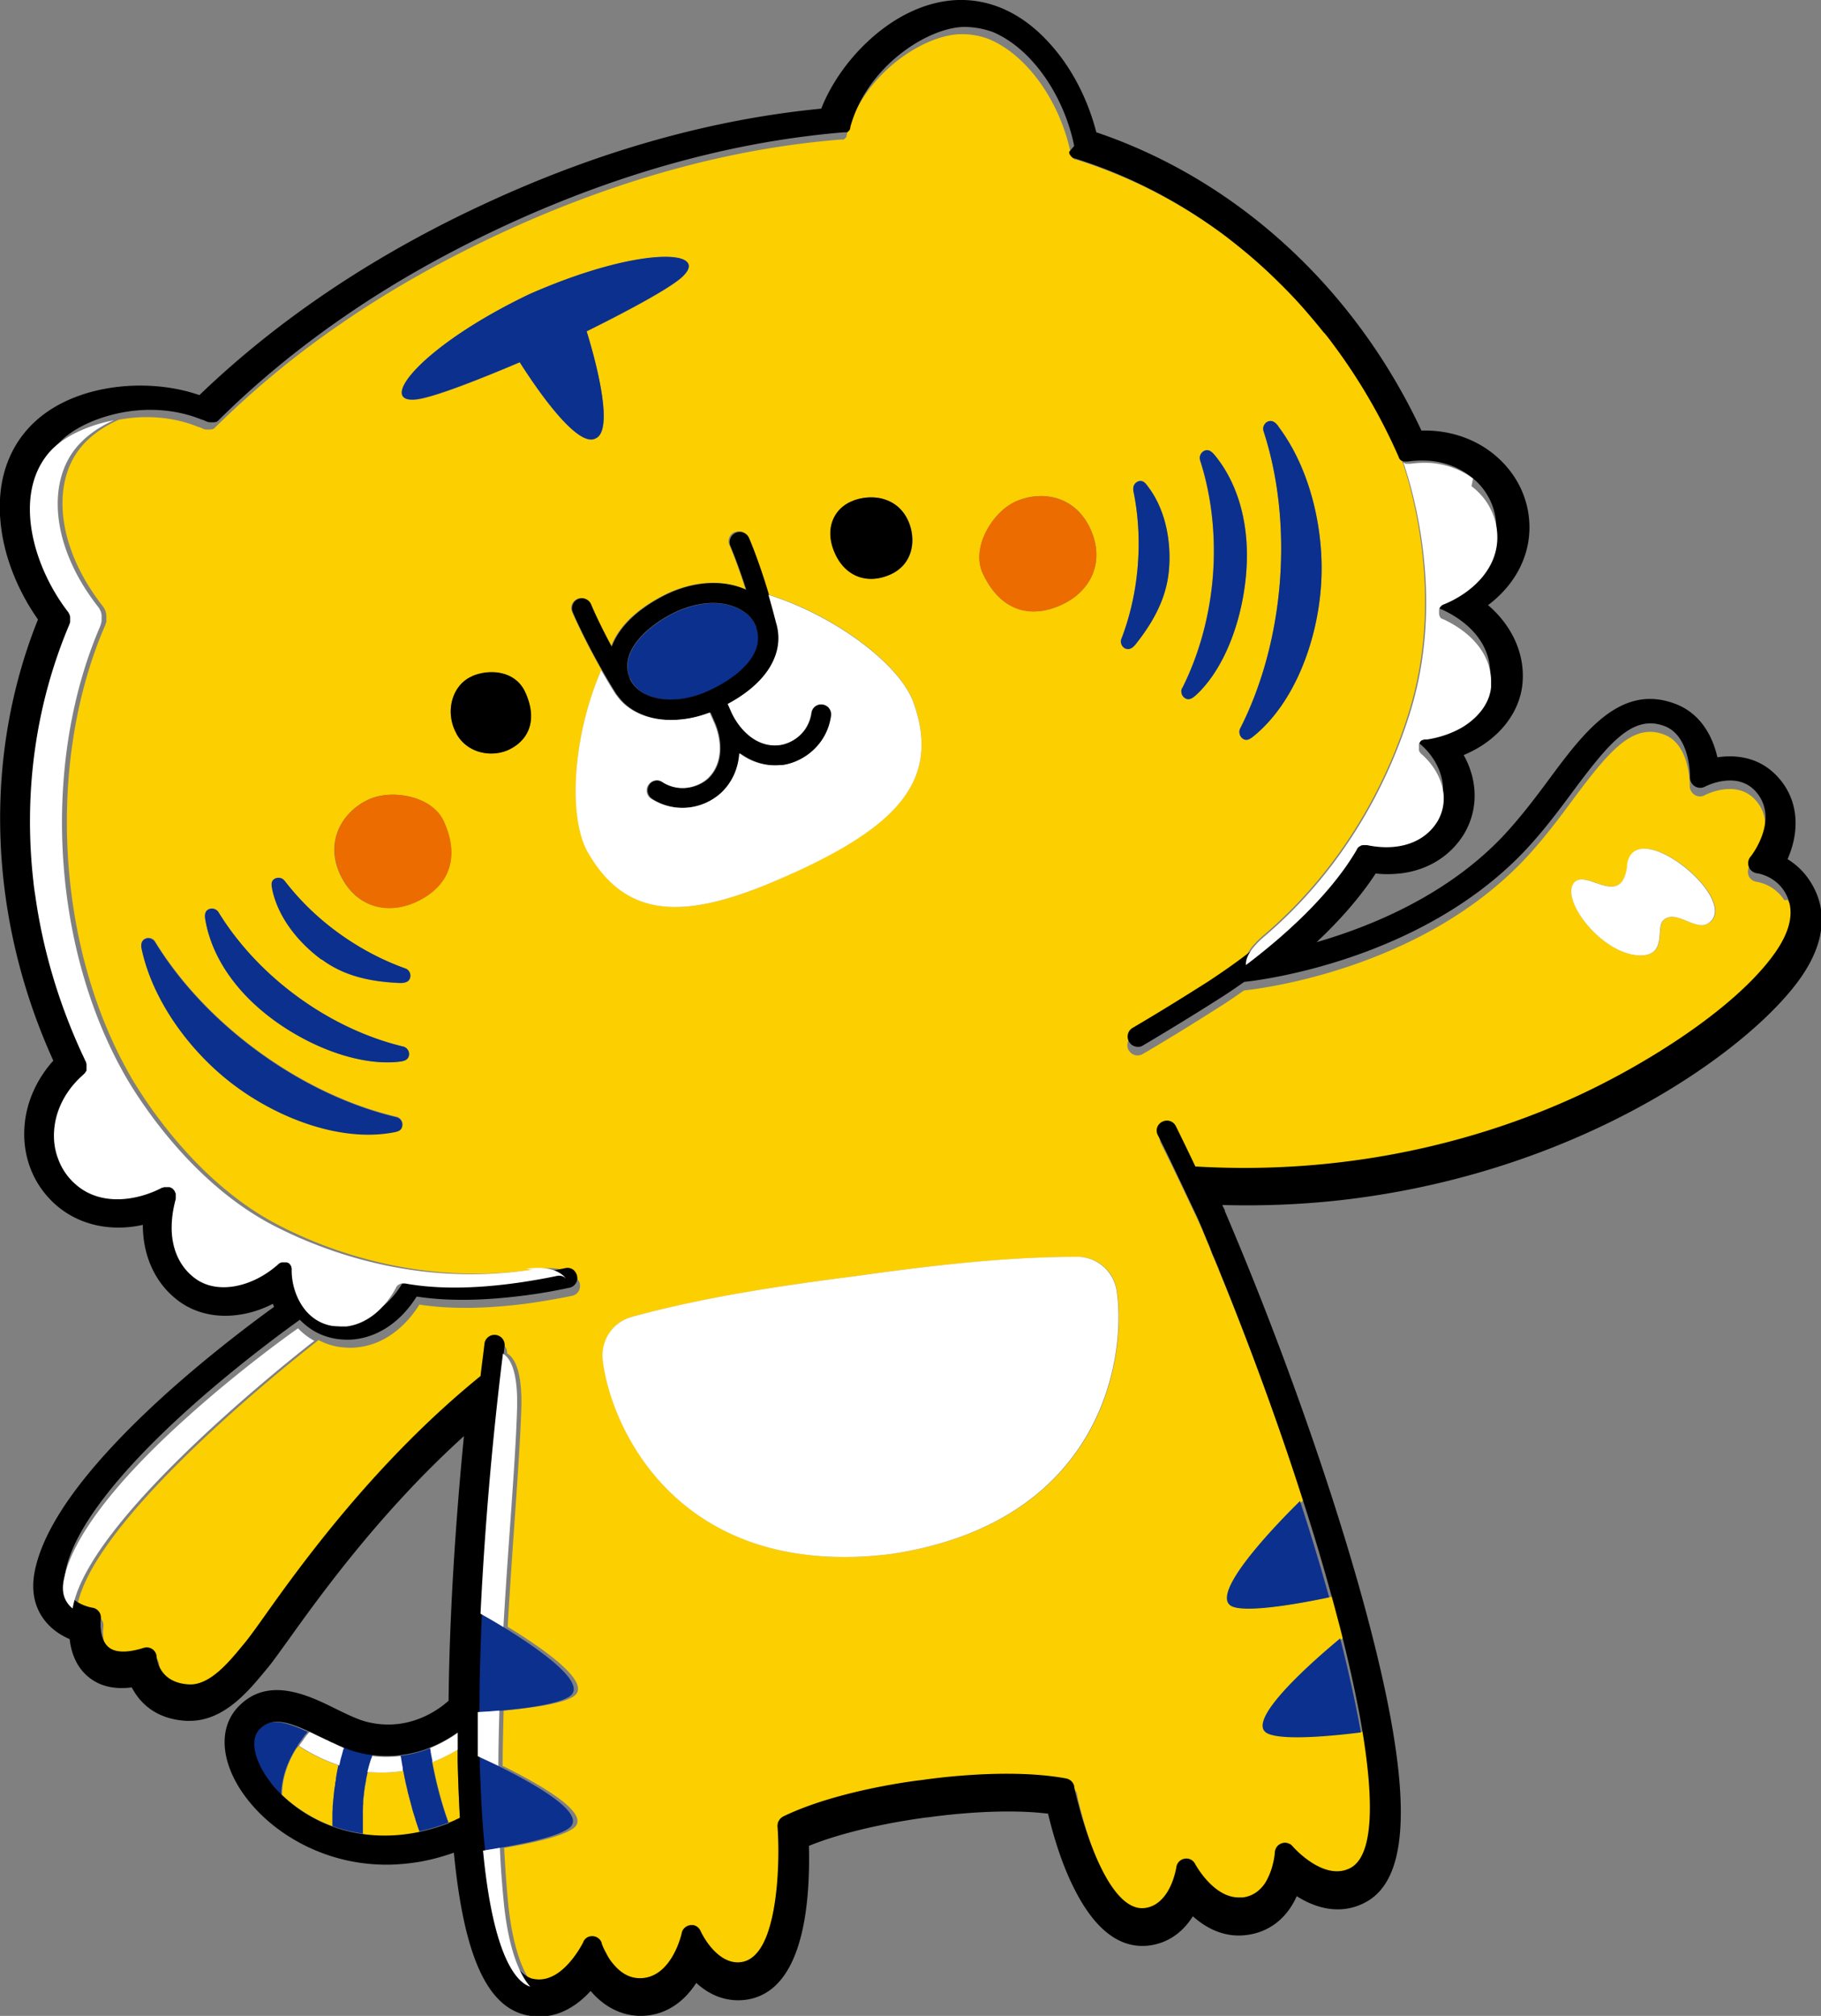 <svg id="_レイヤー_2" data-name="レイヤー 2" xmlns="http://www.w3.org/2000/svg" viewBox="0 0 72.42 80.15"><rect x="0" y="0" width="72.42" height="80.15" fill="#808080" stroke="none"/><defs><style>.cls-1{fill:#fccf00}</style></defs><g id="_レイヤー_1-2" data-name="レイヤー 1"><path class="cls-1" d="M16.53 72.36c-.05-.16-.1-.31-.14-.46v-.01c-.06-.22-.12-.44-.17-.64v-.01c-.03-.13-.06-.26-.09-.38v-.02c-.03-.12-.05-.24-.07-.34 0-.03-.01-.06-.02-.09-.49.08-.96.09-1.41.04 0 .02 0 .04-.01.06 0 .02-.01.05-.02.07-.01.07-.03.13-.04.21 0 .02 0 .05-.01.08 0 .05-.02.11-.03.16 0 .03-.01.07-.02.1 0 .06-.02.12-.02.18 0 .03 0 .06-.01.09 0 .08-.02.17-.03.26v.12c0 .06 0 .12-.01.19v.99c.71.1 1.47.08 2.27-.09-.06-.16-.11-.31-.16-.47v-.01zm1.32.13c.08-.03.16-.06.24-.1a.3.3 0 00.08-.04l.12-.06c-.04-.7-.07-1.46-.09-2.26v-.46c-.34.2-.68.36-1 .49.11.58.31 1.49.65 2.42zM11.8 69.5c-.22.35-.43.8-.53 1.31l-.03.2c0 .02 0 .05-.01.07 0 .06-.01.12-.01.18v.1c.49.47 1.17.94 2.01 1.25v-.54c0-.08 0-.16.01-.23v-.02c0-.08 0-.15.02-.23.01-.16.03-.31.05-.46 0-.07.02-.14.03-.2v-.02c0-.06.02-.12.03-.18v-.02c.03-.19.07-.36.1-.52-.61-.2-1.15-.48-1.6-.77l-.06.09z"/><path class="cls-1" d="M70.96 35.79a1.64 1.64 0 00-1.1-.73c-.14-.02-.27-.11-.32-.25s-.03-.29.06-.4c.05-.06 1.15-1.49.25-2.56-.75-.9-2.01-.26-2.06-.23-.13.07-.28.06-.4-.02a.42.42 0 01-.19-.35c0-.02.03-1.64-1.01-2.04-1.26-.49-2.21.67-3.65 2.6-.59.8-1.21 1.62-1.94 2.39-4.18 4.39-10.62 5.13-11.13 5.18-.56.4-.93.63-.98.66-1.07.68-2.07 1.3-3.05 1.87a.402.402 0 01-.49-.07c-.02-.02-.04-.05-.06-.08a.404.404 0 01.14-.55c.97-.57 1.96-1.18 3.03-1.86.01 0 .34-.21.85-.58.18-.13.38-.28.6-.44-.02-.23.11-.61.76-1.16 3.24-2.76 4.98-6.26 5.79-8.95 1.35-4.45.11-8.71-.29-9.87a.12.12 0 01-.05-.05v-.01s-.02-.02-.02-.03c0 0 0-.02-.01-.03 0 0 0-.01-.01-.02-.69-1.57-1.54-3.03-2.52-4.36-.14-.19-.28-.38-.43-.56 0-.01-.02-.02-.03-.03 0 0-.01-.02-.02-.02-.23-.29-.46-.57-.71-.85-.34-.39-.7-.77-1.07-1.13l-.09-.09c-.57-.55-1.17-1.07-1.79-1.56a19.77 19.77 0 00-6.21-3.26h-.02c-.01 0-.02 0-.03-.01 0 0-.02 0-.03-.01 0 0-.02-.01-.03-.02 0 0-.02-.01-.02-.02l-.02-.02s-.01-.02-.02-.03c0 0-.01-.02-.02-.03 0 0-.01-.02-.02-.03 0-.01 0-.02-.01-.03 0-.01 0-.03-.01-.04v-.02c-.38-1.88-1.61-3.84-3.24-4.53-.36-.14-.75-.21-1.15-.2-1.44.03-3.85 1.55-4.51 3.97v.01c0 .01 0 .02-.01.04v.04s-.01.02-.02.03c0 0 0 .01-.01.02 0 0 0 .01-.01.01l-.02.02s-.01.02-.02.02c0 0-.02.01-.03.02 0 0-.01 0-.02.01h-.12c-4.37.35-8.87 1.59-13.39 3.67-2.32 1.07-4.48 2.28-6.44 3.63a36.312 36.312 0 00-5.05 4.16l-.02.02c-.01 0-.02.02-.03.02 0 0-.01 0-.02.01 0 0-.01 0-.02.01h-.04c-.02 0-.03 0-.05.01h-.17c-.01 0-.02 0-.03-.01h-.03l-.21-.09H7.9c-1.05-.43-2.18-.48-3.18-.29-.6.27-1.17.65-1.58 1.19-1.06 1.4-.89 3.86.93 6.2l.03.04s.03.04.04.06l.03.06c.01.02.02.05.03.07 0 .03.02.05.02.08 0 .02 0 .05.01.07v.24c0 .02 0 .05-.02.07 0 .02-.01.04-.02.07 0 .02-.01.03-.02.05-2.29 5.32-1.96 12.5.88 17.65 0 0 2.19 4.17 5.99 6.15 1.24.65 2.79 1.25 4.54 1.61 1.74.36 3.7.47 5.77.16 1.01-.15 1.43.17 1.6.38 0 0 .02.02.02.03.05.05.08.11.09.18.04.22-.09.43-.31.47-.52.11-1.1.21-1.73.3-1.36.18-2.91.27-4.34.05-.61.97-1.46 1.57-2.39 1.69-.27.04-.54.03-.82-.01-.3-.05-.56-.14-.8-.27-1.31 1.02-9.04 7.19-9.61 10.64.31.24.71.31.71.31.22.03.37.23.34.45-.03.21-.03.83.31 1.12.33.28.94.17 1.39.03.12-.04.25-.02.35.05s.17.18.17.31c0 .1.11 1.03 1.29 1.09.82.04 1.58-.88 2.13-1.55l.1-.12c.17-.21.44-.58.78-1.06 1.43-1.99 4.39-6.13 8.58-9.53.05-.44.1-.88.16-1.31a.404.404 0 01.8.1c.29.17.62.71.56 2.29-.08 2.17-.35 5.25-.54 8.58 1.36.83 3.4 2.23 2.63 2.76-.45.31-1.76.48-2.79.57-.02.73-.04 1.47-.04 2.2 1.46.72 3.53 1.89 2.84 2.46-.43.35-1.76.63-2.78.8.04.76.09 1.5.16 2.22.11 1.08.39 2.56 1.05 3.3.01 0 .03 0 .04.01.68.16 1.24-.33 1.59-.79.27-.34.42-.66.43-.67v-.01c.06-.12.18-.2.32-.22h.06c.16.01.3.12.35.27v.02c.02.04.06.16.13.3.02.04.04.07.06.11.06.12.14.24.24.37.36.46.78.65 1.26.59 1.12-.15 1.48-1.77 1.49-1.78.04-.17.18-.3.35-.32h.12c.12.03.23.11.28.23 0 0 .32.71.87 1.06.22.14.47.22.75.18.51-.07.85-.57 1.08-1.25.43-1.3.43-3.27.36-4.15 0-.06 0-.12.03-.18 0-.02.02-.04.03-.05.04-.07.1-.12.17-.16 2.17-1.05 5.32-1.43 5.53-1.45.2-.03 3.34-.5 5.72-.06.12.02.22.1.28.2.02.04.04.08.04.12.03.16.07.35.13.57l.06.22c.43 1.61 1.38 4.2 2.63 4.04.29-.04.51-.19.69-.38.03-.04.07-.08.1-.12.28-.38.4-.87.44-1.05 0-.04.01-.07.01-.07.03-.17.16-.31.33-.34.17-.03.34.06.42.21l.01.02c.1.18.8 1.36 1.79 1.31h.1c.36-.05.64-.23.86-.54.07-.1.14-.22.19-.36.19-.45.22-.89.22-.89v-.02c.02-.15.12-.29.27-.34.1-.03.2-.03.29.01 0 0 .02 0 .02.01 0 0 .02 0 .03.01.03.02.06.05.09.08.11.12 1.31 1.42 2.32.86.9-.49.95-2.64.41-5.74-.95.12-3.04.34-3.69.05-1.03-.46 1.89-2.98 2.87-3.79-.14-.53-.28-1.07-.44-1.63-.86.18-3.09.63-3.81.38-1.2-.41 2.16-3.74 2.65-4.21-.87-2.68-1.89-5.5-3.01-8.29-.07-.18-.15-.36-.22-.54a.694.694 0 01-.05-.13c-.06-.14-.11-.27-.17-.41-.04-.09-.07-.18-.11-.26-.04-.09-.08-.18-.11-.28l-.15-.36c-.02-.06-.05-.12-.07-.18-.07-.15-.13-.31-.2-.46-.01-.02-.02-.05-.03-.07-.06-.13-1.11-2.37-1.54-3.2-.1-.2-.02-.44.17-.54.2-.1.44-.02.54.17.19.37.49 1 .78 1.61h.03c6.71.4 12.02-1.34 15.3-2.87 2.48-1.16 5.96-3.28 7.6-5.46.77-1.02.94-1.9.5-2.6zm-52.8-6.61c-.49-.87-.18-1.95.61-2.29.68-.29 1.71-.23 2.11.64.49 1.07.17 1.85-.58 2.25-.66.35-1.69.22-2.15-.59zm32.74-6.04c.17-2.12-.06-4.19-.65-6-.05-.16.04-.33.2-.39.16-.05.29.06.39.2 1.29 1.71 1.86 4.21 1.69 6.41-.17 2.2-1.07 4.59-2.66 5.89-.13.11-.26.21-.41.13a.32.32 0 01-.14-.42c.87-1.69 1.42-3.71 1.58-5.83zm-3.17-4.84c-.05-.16.04-.33.2-.39.16-.05.28.07.39.2.92 1.12 1.46 2.84 1.21 4.98-.22 1.94-.98 3.64-1.97 4.55-.13.11-.26.21-.41.13a.32.32 0 01-.17-.3c0-.04.01-.08.03-.11.67-1.33 1.1-2.87 1.22-4.46.13-1.59-.05-3.18-.51-4.6zm-3.13 7.09c.35-.92.57-1.9.65-2.92.08-1.02.02-2.02-.18-2.98v-.09a.32.32 0 01.24-.28c.17-.03.26.1.36.24.7.93.91 2.2.82 3.27-.09 1.08-.56 2.01-1.32 2.97-.11.13-.24.24-.4.18a.31.31 0 01-.18-.4zm-4.23-5.44c1.01-.46 2.37-.28 2.99 1.07.62 1.34 0 2.55-1.24 3.07-1.28.54-2.4.09-3.04-1.3-.46-1.01.37-2.41 1.29-2.84zm-6.42-.05c.8-.29 1.79-.1 2.19.84.31.73.18 1.71-.74 2.11-.88.38-1.72.1-2.15-.77-.49-.99-.12-1.88.71-2.18zm-4.72 1.26c.2-.09.44 0 .53.21.02.05.4.93.8 2.27 2.62.81 5.22 2.75 5.77 4.29 1.09 3.07-.65 4.88-4.73 6.75-4.08 1.89-6.59 2.03-8.21-.8-.82-1.43-.59-4.71.53-7.24-.74-1.3-1.15-2.26-1.17-2.31-.09-.2.01-.44.21-.52.2-.09.44.01.52.21 0 0 .29.7.82 1.68.25-.67.85-1.37 1.97-1.97 1.06-.57 2.2-.71 3.13-.39.09.03.17.06.25.1-.34-1.07-.63-1.75-.64-1.76-.09-.2 0-.44.21-.53zm-8.19-9.45c4.34-1.92 7.23-1.79 6.11-.71-.51.49-2.44 1.5-3.82 2.18.47 1.52 1.06 3.98.35 4.26-.67.36-2.16-1.69-3.01-3.03-1.41.6-3.43 1.42-4.14 1.48-1.55.15.23-2.13 4.51-4.18zm-6.39 20.08c.92-.43 2.53-.15 2.99.86.64 1.39.25 2.53-.99 3.16-1.2.6-2.51.29-3.13-1.05-.62-1.34.12-2.5 1.13-2.97zm-3.75 3.18a.3.3 0 01.37 0l.06.06c.6.78 1.32 1.48 2.15 2.08.83.6 1.71 1.07 2.64 1.4.16.06.24.23.19.39-.06.16-.22.19-.39.19-1.22-.05-2.24-.29-3.11-.93-.87-.64-1.7-1.61-1.95-2.76-.04-.17-.08-.33.06-.43zm-2.63 1.2c.14-.09.33-.04.42.1.78 1.27 1.87 2.44 3.16 3.37 1.29.94 2.73 1.62 4.18 1.97.04 0 .08.03.11.05.1.07.15.2.12.32-.04.16-.2.21-.37.23-1.33.16-3.12-.37-4.73-1.46-1.78-1.21-2.74-2.73-2.99-4.16-.03-.17-.04-.33.1-.42zm1.15 7.03c-1.78-1.3-3.31-3.36-3.77-5.45-.04-.17-.04-.33.1-.42.14-.09.33-.04.42.1.99 1.62 2.42 3.14 4.14 4.39 1.72 1.25 3.61 2.14 5.46 2.58.04 0 .08.03.11.05.1.07.15.2.12.32-.04.17-.2.2-.37.23-2.02.36-4.42-.51-6.21-1.81zm26 18.59c-8.43 1.02-11.12-5.02-11.44-7.71-.09-.78.39-1.52 1.15-1.72 2.92-.79 6.01-1.25 8.81-1.61 2.8-.39 5.89-.77 8.92-.78.79 0 1.45.58 1.56 1.36.4 2.68-.59 9.21-9 10.46zM67.96 36.7c-.52.36-1.34-.6-1.82-.09-.26.28.12 1.29-.76 1.37-1.49.13-3.27-2.05-2.81-2.83.43-.74 1.93 1.07 2.15-.73.26-2.13 4.57 1.36 3.25 2.28z"/><path d="M16.66 35.81c1.24-.62 1.63-1.77.99-3.16-.46-1.01-2.07-1.29-2.99-.86-1.01.46-1.75 1.62-1.13 2.97.62 1.34 1.93 1.66 3.13 1.05zm25.46-11.72c1.24-.52 1.86-1.72 1.24-3.07-.62-1.34-1.98-1.53-2.99-1.07-.92.43-1.76 1.83-1.29 2.84.64 1.39 1.76 1.84 3.04 1.3z" fill="#ec6c00"/><path d="M52.86 63.51a88.87 88.87 0 00-1.16-3.83c-.49.48-3.85 3.81-2.65 4.21.72.24 2.95-.2 3.81-.38zm.44 1.63c-.98.81-3.9 3.34-2.87 3.79.65.29 2.74.07 3.69-.05-.2-1.13-.48-2.39-.82-3.74zM30.12 25.08s-.02-.08-.03-.11c-.01-.04-.03-.07-.04-.11-.15-.34-.47-.6-.9-.75-.72-.25-1.63-.12-2.49.34-1.01.54-2.04 1.53-1.6 2.53.17.39.51.59.77.69.64.25 1.5.18 2.31-.17.99-.44 1.7-1.04 1.94-1.66.09-.24.11-.48.06-.72 0-.01-.01-.03-.01-.04zM15.99 44.79a.306.306 0 00-.23-.37c-1.85-.44-3.74-1.33-5.46-2.58-1.72-1.25-3.15-2.77-4.14-4.39a.308.308 0 00-.42-.1c-.14.09-.14.26-.1.42.46 2.09 1.99 4.15 3.77 5.45 1.78 1.3 4.18 2.18 6.21 1.81.17-.03.33-.06.37-.23zm-3.19-6.64c.87.64 1.89.88 3.11.93.17 0 .34-.03.39-.19a.301.301 0 00-.19-.39c-.92-.33-1.81-.8-2.64-1.4-.83-.6-1.55-1.3-2.15-2.08l-.06-.06a.315.315 0 00-.37 0c-.13.1-.09.27-.06.43.25 1.14 1.08 2.12 1.95 2.76zm-1.64 2.6c1.61 1.09 3.4 1.62 4.73 1.46.17-.02.33-.06.37-.23a.306.306 0 00-.23-.37c-1.45-.35-2.89-1.03-4.18-1.97-1.29-.94-2.38-2.1-3.16-3.37a.308.308 0 00-.42-.1c-.14.09-.13.26-.1.42.25 1.43 1.21 2.95 2.99 4.16zm12.17-27.58c1.37-.68 3.31-1.69 3.82-2.18 1.12-1.08-1.76-1.21-6.11.71-4.28 2.05-6.06 4.33-4.51 4.18.71-.07 2.73-.88 4.14-1.48.85 1.34 2.33 3.39 3.01 3.03.71-.28.12-2.74-.35-4.26zm27.51 3.78c-.1-.14-.23-.25-.39-.2-.16.05-.25.23-.2.39.59 1.81.81 3.88.65 6-.17 2.12-.72 4.13-1.58 5.83-.02.04-.03.08-.03.12 0 .12.05.24.17.3.15.08.28-.03.41-.13 1.59-1.3 2.49-3.69 2.66-5.89.17-2.2-.4-4.7-1.69-6.41zm-6.07 8.84c.16.06.29-.04.4-.18.76-.96 1.23-1.89 1.32-2.97.09-1.08-.12-2.34-.82-3.27-.1-.14-.2-.27-.36-.24-.14.03-.23.14-.24.28v.09c.2.96.26 1.96.18 2.98-.08 1.02-.3 2-.65 2.92-.06.16.02.34.18.4zm2.24 1.57s-.03.08-.03.11c0 .12.05.24.17.3.15.08.29-.02.41-.13.99-.9 1.75-2.61 1.97-4.55.24-2.14-.29-3.85-1.21-4.98-.11-.13-.23-.25-.39-.2a.31.31 0 00-.2.39c.46 1.42.63 3.01.51 4.6-.13 1.59-.55 3.13-1.22 4.46zM20.02 64.69c-.38-.23-.71-.42-.91-.53-.06 1.37-.1 2.68-.11 3.92.23-.01.53-.03.86-.06 1.02-.09 2.33-.26 2.79-.57.77-.52-1.27-1.92-2.63-2.76zm-.2 5.52c-.31-.15-.59-.28-.81-.38v.19c0 .17 0 .34.01.51.01.48.03.94.06 1.37.03.61.07 1.17.12 1.68.19-.03.42-.06.67-.11 1.02-.17 2.35-.46 2.78-.8.69-.57-1.38-1.74-2.84-2.46zm-6.18-.72c-.01.03-.02.07-.04.11-.04.12-.07.25-.11.4v.02l-.03.13v.03c-.04.16-.07.33-.1.52v.02c0 .06-.02.12-.03.18v.02c0 .07-.02.13-.03.2-.02.15-.03.3-.05.46 0 .07-.01.15-.02.23v.02c0 .08 0 .16-.01.23v.54c.38.14.79.24 1.21.3v-.99c0-.06 0-.13.01-.19v-.12c0-.09.02-.18.03-.26 0-.03 0-.06.01-.09 0-.06.02-.12.02-.18 0-.03.01-.07.02-.1 0-.06.02-.11.03-.16 0-.03 0-.05.01-.08.01-.07.03-.14.04-.21 0-.02.01-.05.02-.07 0-.02 0-.04.01-.06 0-.03.01-.05.02-.08 0-.02.01-.04.02-.07.01-.05.03-.1.04-.15 0-.01 0-.03.01-.04.01-.04.02-.08.04-.12 0-.02.01-.03.02-.05 0-.03.02-.06.03-.08 0-.01 0-.03.01-.04-.18-.02-.36-.06-.55-.1-.2-.05-.41-.12-.62-.21zm3.55.52c0-.05-.02-.1-.03-.15-.02-.09-.03-.17-.04-.24 0-.05-.01-.08-.02-.11-.35.14-.74.25-1.17.3 0 .03 0 .07.02.1 0 .04.01.08.02.12v.01c.01.08.03.17.05.27v.01c0 .02 0 .04.01.06 0 .03.01.06.02.09.02.11.04.22.07.34v.02c.03.12.06.25.09.38v.01c.05.2.11.42.17.64v.01c.04.15.09.3.14.46v.01c.05.15.1.31.16.47.38-.08.76-.19 1.15-.34-.34-.93-.54-1.84-.65-2.42v-.06zM10.7 68.5c-.15.05-.29.14-.42.28-.36.4-.19 1.21.42 2.03.15.19.31.38.49.56v-.1c0-.06 0-.12.01-.18 0-.02 0-.05.01-.07 0-.07.02-.13.03-.2.1-.52.31-.96.53-1.31l.06-.09c0-.01.02-.02.02-.04v-.01c.06-.08.11-.16.17-.23v-.01c.02-.03.05-.06.07-.09 0 0 0-.01.01-.02.02-.03.05-.06.07-.08.02-.03.05-.06.07-.08-.67-.31-1.18-.47-1.59-.35z" fill="#0b308e"/><path d="M11.8 69.5l.06-.09-.06.09zm6.97-42.61c-.79.34-1.1 1.42-.61 2.29.46.82 1.49.95 2.15.59.74-.39 1.07-1.18.58-2.25-.4-.87-1.43-.93-2.11-.64zm15.18-6.99c-.83.3-1.2 1.19-.71 2.18.43.87 1.28 1.15 2.15.77.92-.4 1.05-1.38.74-2.11-.4-.94-1.38-1.13-2.19-.84zM32.73 28a.397.397 0 00-.45.34c-.12.86-.84 1.24-1.3 1.28-.9.08-1.57-.65-1.87-1.3l-.15-.34c.94-.51 1.6-1.15 1.87-1.86.18-.45.19-.93.05-1.38-.1-.39-.2-.76-.3-1.1-.4-1.35-.78-2.23-.8-2.27a.404.404 0 00-.74.32s.3.69.64 1.76c-.08-.04-.16-.07-.25-.1-.93-.32-2.08-.18-3.13.39-1.12.6-1.72 1.3-1.97 1.97-.53-.98-.82-1.67-.82-1.68a.396.396 0 10-.73.31c.02.05.43 1.01 1.17 2.31.17.3.36.62.57.95.01.02.02.03.04.05.24.34.58.6 1.01.77.5.2 1.08.25 1.68.17.33-.05.68-.13 1.01-.26l.15.34c.3.65.42 1.64-.22 2.27-.33.32-1.08.62-1.82.15a.4.4 0 00-.55.12.4.4 0 00.12.55c.5.32 1.05.41 1.54.34.5-.07.95-.29 1.26-.6.46-.45.66-1 .7-1.55.45.33 1 .53 1.63.47h.08c.85-.11 1.77-.81 1.94-1.96a.397.397 0 00-.34-.45zm-7.68-1.03c-.44-1 .59-1.99 1.6-2.53.86-.46 1.77-.59 2.49-.34.43.15.75.41.9.75.02.04.03.07.04.11 0 .04.02.08.03.11 0 .01 0 .03.01.04.05.24.03.48-.06.72-.24.62-.95 1.22-1.94 1.66-.81.36-1.68.42-2.31.17-.26-.1-.6-.3-.77-.69z"/><path d="M72 35.06c-.27-.43-.6-.71-.91-.9.51-1.16.41-2.33-.31-3.18-.78-.93-1.81-.97-2.48-.87-.24-1.05-.82-1.8-1.66-2.12-2.18-.84-3.64 1.11-5.04 3-.57.77-1.17 1.56-1.85 2.28-2.21 2.32-5.18 3.55-7.39 4.19.97-.91 1.76-1.83 2.35-2.73.36.04.71.03 1.04-.01 1.06-.14 1.93-.69 2.46-1.54.58-.95.58-2.12 0-3.16 1.33-.55 2.23-1.63 2.34-2.86.1-1.14-.4-2.27-1.37-3.1 1.18-.89 1.78-2.17 1.62-3.52-.12-1.01-.65-1.91-1.48-2.55-.77-.59-1.75-.9-2.79-.87-2.65-5.67-7.34-9.97-12.93-11.86-.34-1.32-.97-2.54-1.8-3.47C40.74.58 39.47-.03 38.12 0c-1.23.03-2.52.62-3.63 1.67-.81.76-1.46 1.71-1.83 2.65-4.34.42-8.81 1.67-13.27 3.73-4.46 2.05-8.31 4.63-11.46 7.66-2.11-.74-5.23-.45-6.83 1.35-.9 1.01-1.26 2.37-1.05 3.95.16 1.23.68 2.51 1.46 3.62-2.2 5.48-1.98 11.84.61 17.54-.69.77-1.1 1.72-1.15 2.69-.06 1.05.29 2.04.98 2.78.9.98 2.28 1.38 3.73 1.06 0 1.28.53 2.39 1.47 3.06.63.45 1.45.64 2.31.52.47-.06.94-.21 1.39-.44.02.04.03.08.05.12-.68.49-2.51 1.84-4.4 3.55-3.02 2.75-4.75 5.09-5.12 6.97-.14.72-.03 1.35.34 1.87.3.42.7.67 1.05.82.07.63.32 1.15.73 1.49.45.38 1.03.52 1.74.43.27.52.87 1.26 2.18 1.33.14 0 .29 0 .43-.02 1.2-.16 2.06-1.2 2.69-1.96l.1-.12c.2-.24.46-.61.83-1.12 1.21-1.69 3.63-5.07 6.98-8.1-.36 3.67-.58 7.36-.61 10.52-.41.37-1.61 1.25-3.25.84-.36-.09-.79-.3-1.24-.52-1.09-.54-2.74-1.35-3.93-.02-.84.95-.58 2.52.67 3.92 1.18 1.33 3.45 2.61 6.28 2.23.56-.07 1.12-.21 1.68-.41.39 4.03 1.29 6.08 2.84 6.45.92.22 1.81-.1 2.58-.93l.02-.02c.62.73 1.44 1.08 2.3.97.77-.1 1.42-.55 1.9-1.29.58.53 1.25.76 1.97.67 1.16-.16 1.93-1.15 2.29-2.95.23-1.16.24-2.4.22-3.17 1.99-.81 4.64-1.12 4.67-1.13h.04c.03 0 2.66-.41 4.8-.15.18.75.51 1.94 1.05 3 .83 1.64 1.83 2.39 2.99 2.24.72-.1 1.3-.5 1.72-1.16.66.59 1.4.85 2.17.74.87-.12 1.57-.66 1.96-1.54.96.61 1.93.69 2.76.23 1.82-1 1.84-4.6.05-11.33-1.26-4.75-3.38-10.79-5.67-16.14v-.04s-.06-.1-.1-.2c1.82.05 3.64-.04 5.41-.28 8.99-1.21 15.36-5.78 17.45-8.56 1.36-1.81 1.06-3.15.56-3.96zM42.52 6.04v.02c0 .01 0 .03.01.04 0 .01 0 .02.01.03 0 .01.01.02.02.03 0 .01.01.02.02.03 0 0 .01.02.02.03l.02.02s.02.01.02.02c0 0 .02.01.03.02s.02.01.03.01.02.01.03.01h.02c2.11.66 4.08 1.68 5.86 2.99.12.09.24.18.35.27.62.48 1.22 1 1.79 1.56l.09.09c.37.36.73.74 1.07 1.13.24.28.48.56.71.85 0 0 .01.02.02.02 0 .01.02.02.03.03.15.18.29.37.43.56a22.842 22.842 0 012.53 4.38s0 .02.01.03c0 .01.01.02.02.03v.01l.05.05s.01 0 .02.01c.01 0 .02.01.03.02h.01s.02 0 .02.01c.01 0 .02 0 .03.01h.17c.29-.04.57-.05.85-.03.61.05 1.17.26 1.64.62.21.16.4.35.55.56.25.35.41.75.46 1.18.18 1.48-1.02 2.52-2.11 2.96h-.01s-.02 0-.02.01c-.01 0-.03.01-.04.02l-.02.02c-.01 0-.02.02-.03.03 0 0-.01.01-.01.02 0 0-.02.02-.02.03 0 .01-.01.02-.02.03l-.01.02c0 .01 0 .03-.01.04v.19c0 .01 0 .03.01.04 0 .01.01.03.02.04v.01c0 .01.01.02.02.03 0 0 .01.02.02.02l.02.02.02.01h.01c.01 0 .03.02.04.02h.01c1.19.55 1.89 1.46 1.9 2.46v.22c-.06.64-.5 1.23-1.15 1.62-.39.24-.87.41-1.39.48h-.11s-.02 0-.03.01c0 0-.02 0-.03.01 0 0-.01 0-.02.01h-.02s-.01 0-.02.02c-.01 0-.02.02-.03.03-.02.02-.03.04-.04.06 0 .02-.02.03-.02.05v.24c0 .01 0 .02.01.04 0 0 .01.02.02.03 0 .01.01.02.02.03 0 0 .01.02.02.02 0 .01.02.02.03.03l.01.01c.22.19.42.43.57.69.16.28.27.59.3.9.03.37-.04.74-.25 1.09-.51.84-1.56 1.18-2.8.93h-.17c-.01 0-.03 0-.04.01-.01 0-.02 0-.03.01-.01 0-.02.01-.03.02-.01 0-.02.01-.03.02-.01 0-.02.02-.03.02l-.03.03s-.02.02-.02.03-.02.02-.02.03v.01c-1.1 1.88-3.06 3.57-4.41 4.59-.22.17-.42.31-.6.44-.51.36-.84.57-.85.58-1.07.68-2.06 1.29-3.03 1.86-.19.11-.25.36-.14.55.02.03.04.05.06.08.09.09.21.13.34.12.05 0 .1-.02.15-.05.98-.58 1.98-1.19 3.05-1.87.05-.03.43-.27.98-.66.51-.05 6.95-.8 11.13-5.18.73-.77 1.35-1.59 1.94-2.39 1.44-1.93 2.38-3.08 3.65-2.6 1.04.4 1.01 2.02 1.01 2.04a.407.407 0 00.59.37c.05-.03 1.31-.67 2.06.23.9 1.08-.2 2.51-.25 2.56-.09.11-.11.27-.06.4s.18.23.32.25c.03 0 .71.1 1.1.73.44.71.27 1.58-.5 2.6-1.64 2.18-5.12 4.3-7.6 5.46-3.27 1.53-8.59 3.26-15.3 2.87h-.03c-.29-.61-.59-1.23-.78-1.61-.1-.2-.34-.27-.54-.17s-.28.34-.17.54c.43.83 1.47 3.07 1.54 3.2.01.02.02.05.03.07.07.15.13.31.2.46.02.06.05.12.07.18l.15.36c.04.09.08.18.11.28.04.09.07.18.11.26.06.14.11.27.17.41.02.04.04.09.05.13.07.18.15.36.22.54 1.12 2.79 2.15 5.62 3.01 8.29.43 1.32.82 2.6 1.16 3.83.16.56.3 1.1.44 1.63.34 1.35.62 2.61.82 3.74.54 3.1.49 5.24-.41 5.74-1.02.56-2.21-.73-2.32-.86-.03-.03-.06-.06-.09-.08 0 0-.02-.01-.03-.01 0 0-.02 0-.02-.01a.364.364 0 00-.29-.01c-.15.05-.25.18-.27.34v.02s-.03.45-.22.89c-.06.14-.12.26-.19.36-.22.31-.5.49-.86.54h-.1c-.99.05-1.69-1.14-1.79-1.31 0-.01-.01-.02-.01-.02a.39.39 0 00-.42-.21c-.17.03-.3.16-.33.34 0 0 0 .03-.01.07-.04.18-.15.67-.44 1.05-.03.04-.06.08-.1.12-.17.19-.4.34-.69.38-1.25.17-2.2-2.42-2.63-4.04-.02-.08-.04-.15-.06-.22-.01-.05-.03-.11-.04-.16-.04-.15-.07-.29-.09-.41 0-.04-.02-.08-.04-.12a.414.414 0 00-.28-.2c-2.37-.44-5.51.03-5.72.06-.21.02-3.36.4-5.53 1.45-.07.04-.13.09-.17.16 0 .02-.02.03-.03.05-.02.06-.03.12-.03.18.07.88.07 2.84-.36 4.15-.22.68-.57 1.18-1.08 1.25-.28.04-.53-.04-.75-.18-.55-.35-.87-1.05-.87-1.06a.405.405 0 00-.28-.23h-.12c-.17.02-.32.15-.35.32 0 .02-.36 1.63-1.49 1.78-.48.06-.89-.13-1.26-.59-.1-.12-.18-.25-.24-.37-.02-.04-.04-.08-.06-.11-.02-.04-.03-.07-.05-.1-.04-.09-.07-.17-.08-.2v-.02a.4.4 0 00-.35-.27h-.06c-.14.01-.26.09-.32.22v.01s-.16.33-.43.67c-.36.46-.92.95-1.59.79-.01 0-.03 0-.04-.01-.01 0-.02 0-.03-.01-.5-.18-1.44-1.12-1.85-5.4-.05-.51-.09-1.07-.12-1.68-.02-.43-.04-.88-.06-1.37 0-.17 0-.33-.01-.51v-.19c0-.56-.01-1.15 0-1.75 0-1.23.05-2.55.11-3.92.15-3.29.46-6.88.89-10.33a.404.404 0 00-.8-.1c-.05.44-.11.87-.16 1.31-4.19 3.4-7.16 7.53-8.58 9.53-.34.48-.61.85-.78 1.06l-.1.12c-.55.67-1.31 1.59-2.13 1.55-1.18-.06-1.28-.99-1.29-1.09a.394.394 0 00-.52-.36c-.45.14-1.06.25-1.39-.03-.34-.28-.34-.9-.31-1.12a.397.397 0 00-.34-.45s-.4-.06-.71-.31a.883.883 0 01-.21-.22c-.17-.24-.21-.54-.14-.93.32-1.63 2.02-3.86 4.91-6.46 2.22-1.99 4.36-3.49 4.38-3.51l.02-.02c.19.19.4.36.64.49s.51.22.8.27c.28.04.55.05.82.01.93-.13 1.78-.72 2.39-1.69 1.43.22 2.98.13 4.34-.05.63-.08 1.22-.19 1.73-.3.22-.04.36-.26.31-.47a.384.384 0 00-.09-.18s-.01-.02-.02-.03a.385.385 0 00-.36-.1c-1.64.34-4.01.67-6.04.3h-.15c-.01 0-.02 0-.03.01 0 0-.02 0-.03.01-.01 0-.02.01-.03.02 0 0-.02.01-.03.02 0 0-.02.02-.03.02l-.02.02s-.02.02-.02.03c0 .01-.02.02-.02.03v.01c-.5.9-1.21 1.45-1.98 1.54h-.18c-.09 0-.17 0-.26-.01-.03 0-.07 0-.1-.01-.45-.07-.82-.3-1.08-.62-.37-.43-.55-1.03-.55-1.59v-.08c0-.01 0-.02-.01-.04v-.03c0-.01-.01-.02-.02-.03 0 0 0-.02-.01-.02 0-.01-.02-.02-.02-.03l-.02-.02s-.02-.01-.02-.02c0 0-.02-.01-.02-.02 0 0-.02 0-.03-.01 0 0-.01 0-.02-.01-.02 0-.03-.01-.05-.01h-.17c-.01 0-.03 0-.04.01 0 0-.02 0-.03.01-.01 0-.02.01-.03.02 0 0-.01 0-.02.01-.01 0-.02.02-.03.03l-.02.02c-1.05.92-2.41 1.15-3.25.56-.55-.39-.88-1.01-.95-1.74-.04-.44 0-.93.15-1.44v-.21s-.01-.03-.02-.04c0 0 0-.02-.01-.03 0-.01-.02-.03-.02-.04 0 0-.01-.02-.02-.03l-.02-.02-.03-.03s-.02-.01-.02-.02-.02-.02-.04-.02c0 0-.02 0-.03-.01-.01 0-.03-.01-.04-.02h-.22c-.02 0-.03.01-.05.02h-.02c-.98.51-2.42.76-3.43-.12-.07-.06-.13-.12-.2-.19-.22-.24-.39-.53-.51-.84-.12-.33-.18-.69-.16-1.07.04-.78.4-1.53 1.02-2.14.05-.05.1-.1.15-.14l.02-.02.03-.03s.01-.02.02-.03c0-.01.01-.02.02-.03 0-.01.01-.02.02-.03 0-.01 0-.02.01-.03V42c0-.01 0-.03-.01-.04v-.02c-.06-.12-.11-.24-.17-.36-.93-2.02-1.55-4.12-1.85-6.23-.03-.2-.05-.4-.08-.59-.4-3.51.07-7.02 1.42-10.22.01-.03.02-.05.03-.08v-.01c0-.01 0-.03.01-.04v-.2c0-.01 0-.03-.01-.04 0-.01 0-.02-.01-.04 0-.01-.01-.02-.02-.03 0-.01-.01-.02-.02-.04v-.01c-1.46-1.87-2.22-4.76-.74-6.41.49-.55 1.43-1.03 2.54-1.24 1-.19 2.13-.14 3.18.29h.02l.21.09h.03s.02 0 .03.01h.17c.02 0 .03 0 .05-.01h.04s.01 0 .02-.01c0 0 .01 0 .02-.01.01 0 .02-.02.03-.02 0 0 .02-.01.02-.02 1.51-1.5 3.2-2.89 5.05-4.16 1.96-1.35 4.12-2.56 6.44-3.63 4.52-2.08 9.03-3.31 13.39-3.67h.12s.01 0 .02-.01c0 0 .02-.01.03-.02l.02-.02.02-.02.01-.01s0-.01.01-.02c0 0 .01-.02.02-.03v-.04c0-.01.01-.02.01-.04v-.01c.66-2.41 3.07-3.94 4.51-3.97.4 0 .78.07 1.15.2 1.63.69 2.86 2.64 3.24 4.53zM17.85 72.49c-.39.15-.78.26-1.15.34-.8.17-1.57.19-2.27.09a5.791 5.791 0 01-3.22-1.55c-.18-.18-.35-.36-.49-.56-.61-.81-.78-1.63-.42-2.03.13-.14.27-.23.42-.28.41-.13.92.04 1.59.35.08.03.15.07.23.11.08.04.16.08.25.12.07.03.14.07.21.1h.01c.07.03.14.07.2.1h.01c.07.03.14.06.21.1l.21.09c.21.09.41.16.62.21.19.05.37.08.55.1.4.05.78.05 1.13 0 .43-.05.83-.16 1.17-.3.44-.18.81-.4 1.09-.6v1.13c.02.8.05 1.56.09 2.26l-.12.06a.3.3 0 00-.08.04c-.08.03-.16.07-.24.1z"/><path d="M42.85 49.97c-3.03 0-6.12.39-8.92.78-2.8.36-5.89.81-8.81 1.61-.76.21-1.24.94-1.15 1.72.32 2.69 3.01 8.73 11.44 7.71 8.4-1.25 9.39-7.78 9-10.46-.12-.78-.78-1.36-1.56-1.36zM31.6 34.69c4.08-1.87 5.82-3.69 4.73-6.75-.55-1.54-3.15-3.47-5.77-4.29.1.34.2.71.3 1.1.14.45.13.92-.05 1.38-.27.71-.93 1.36-1.87 1.86l.15.34c.3.65.97 1.39 1.87 1.3.46-.04 1.17-.42 1.3-1.28.03-.22.23-.37.45-.34.22.03.37.23.34.45-.16 1.15-1.09 1.84-1.94 1.96h-.08c-.64.06-1.19-.15-1.63-.47-.04.55-.24 1.1-.7 1.55a2.293 2.293 0 01-2.8.26.394.394 0 01-.12-.55c.12-.19.37-.24.55-.12.73.47 1.49.16 1.82-.15.65-.63.53-1.61.22-2.27l-.15-.34c-.34.13-.68.22-1.01.26-.6.08-1.18.03-1.68-.17-.43-.17-.77-.43-1.01-.77-.01-.02-.03-.03-.04-.05-.21-.33-.4-.65-.57-.95-1.11 2.53-1.35 5.81-.53 7.24 1.62 2.82 4.13 2.68 8.21.8zm-11.56 41c-.07-.72-.13-1.46-.16-2.22-.25.04-.48.08-.67.11.41 4.29 1.35 5.22 1.85 5.4.01 0 .02 0 .03.01-.66-.74-.94-2.22-1.05-3.3zm-1.03-5.86c.22.1.5.23.81.38 0-.73.02-1.46.04-2.2-.33.03-.63.05-.86.06v1.75zm.99-16a140.4 140.4 0 00-.89 10.33c.2.11.53.3.91.53.19-3.33.47-6.41.54-8.58.06-1.58-.27-2.12-.56-2.29zm38.58-34.8c-.46-.35-1.02-.56-1.64-.62-.27-.02-.56-.01-.85.03h-.17c-.01 0-.02 0-.03-.01 0 0-.02 0-.02-.01h-.01c-.01 0-.02-.01-.03-.02 0 0-.01 0-.02-.01.4 1.16 1.65 5.42.29 9.87-.82 2.69-2.55 6.19-5.79 8.95-.65.55-.78.93-.76 1.16 1.35-1.02 3.31-2.7 4.41-4.59v-.01c0-.01.02-.02.02-.03 0 0 .01-.02.02-.03l.03-.03s.02-.02.03-.02c0 0 .02-.01.03-.02.01 0 .02-.01.03-.02.01 0 .02 0 .03-.01.01 0 .02 0 .04-.01h.17c1.24.26 2.28-.09 2.8-.93.21-.35.28-.72.25-1.09-.03-.32-.14-.62-.3-.9-.15-.26-.35-.5-.57-.69l-.01-.01c-.01 0-.02-.02-.03-.03 0 0-.01-.02-.02-.02 0-.01-.01-.02-.02-.03 0 0-.01-.02-.02-.03 0-.01 0-.02-.01-.04v-.24c0-.02.01-.04.02-.05.01-.02.03-.04.04-.06 0-.01.02-.02.03-.03l.02-.02h.02l.02-.01s.02 0 .03-.01c0 0 .02 0 .03-.01h.12c.52-.08.99-.25 1.39-.48.66-.4 1.1-.98 1.15-1.62v-.22c-.01-1-.7-1.9-1.9-2.46h-.01c-.01 0-.03-.02-.04-.02h-.01s-.01 0-.02-.01c0 0-.02-.01-.02-.02l-.02-.02s-.02-.02-.02-.03v-.01c0-.01-.01-.03-.02-.04 0-.01 0-.03-.01-.04v-.19c0-.01 0-.03.01-.04l.01-.02c0-.01.01-.02.02-.03 0-.01.02-.02.02-.03l.01-.01.03-.03.02-.02c.01 0 .03-.01.04-.02 0 0 .02 0 .02-.01h.01c1.09-.44 2.29-1.47 2.11-2.96-.05-.43-.21-.83-.46-1.18-.15-.21-.34-.4-.55-.56zM21.16 50.48c-2.07.31-4.03.2-5.77-.16-1.75-.36-3.29-.96-4.54-1.61-3.8-1.98-5.99-6.15-5.99-6.15-2.84-5.15-3.18-12.32-.88-17.65 0-.02.01-.03.02-.05 0-.02.01-.04.02-.07 0-.03.01-.05.02-.07v-.24c0-.03 0-.05-.01-.07 0-.03-.01-.05-.02-.08 0-.02-.02-.05-.03-.07-.01-.02-.02-.05-.03-.06a.21.21 0 00-.04-.06l-.03-.04c-1.82-2.34-1.99-4.8-.93-6.2.41-.54.99-.93 1.58-1.19-1.11.21-2.05.69-2.54 1.24-1.48 1.65-.72 4.54.74 6.41v.01c0 .01.02.02.02.04 0 .01.01.02.02.03 0 .01 0 .02.01.04 0 .01 0 .02.01.04v.2c0 .01 0 .03-.01.04v.01c-.01.03-.02.05-.03.08-1.35 3.2-1.82 6.71-1.42 10.22.02.2.05.4.08.59.3 2.11.92 4.21 1.85 6.23.06.12.11.24.17.36v.02c0 .01.01.03.01.04v.24c0 .01 0 .02-.01.03 0 .01-.01.02-.02.03 0 .01-.01.02-.02.03 0 .01-.01.02-.02.03 0 .01-.02.02-.03.03 0 0 0 .01-.02.02-.05.05-.1.09-.15.14-.62.6-.98 1.36-1.02 2.14-.02.37.03.73.16 1.07a2.432 2.432 0 00.71 1.03c1.01.88 2.46.63 3.43.12h.02c.02 0 .03-.01.05-.02h.22c.02 0 .03.01.04.02 0 0 .02 0 .03.01.01 0 .02.01.04.02 0 0 .02 0 .02.02l.03.03.02.02s.01.02.02.03c0 .01.02.02.02.04 0 0 0 .02.01.03s.01.03.02.04v.21c-.14.51-.19 1-.15 1.44.07.74.4 1.35.95 1.74.84.6 2.2.36 3.25-.56l.02-.02c.01 0 .02-.02.03-.03 0 0 .01 0 .02-.01.01 0 .02-.01.03-.02 0 0 .02 0 .03-.01s.02 0 .04-.01h.17c.02 0 .03 0 .05.01 0 0 .01 0 .02.01 0 0 .02 0 .03.01 0 0 .02.01.02.02 0 0 .02.01.02.02l.02.02s.02.02.02.03c0 0 0 .02.01.02 0 .01.01.02.02.03v.03c0 .01 0 .02.01.04v.08c0 .56.19 1.15.55 1.59.27.32.63.55 1.08.62.03 0 .07 0 .1.01.09 0 .17.01.26.01h.18c.77-.09 1.49-.64 1.98-1.54v-.01c0-.01.01-.02.02-.03 0 0 .01-.02.02-.03l.02-.02s.02-.02.03-.02c0 0 .02-.01.03-.02.01 0 .02-.01.03-.02 0 0 .02 0 .03-.01.01 0 .02 0 .03-.01h.15c2.03.37 4.4.04 6.04-.3a.4.4 0 01.36.1c-.17-.21-.59-.53-1.6-.38zm-9.31 2.33l-.02.02c-.02.01-2.17 1.52-4.38 3.51-2.89 2.59-4.59 4.83-4.91 6.46-.08.39-.03.69.14.93.06.09.13.16.21.22.57-3.45 8.3-9.62 9.61-10.64-.24-.13-.46-.3-.64-.49zm5.26 16.69s0 .07.02.11c0 .07.02.14.04.24 0 .05.02.09.03.15v.06c.33-.13.66-.29 1-.49v-.67c-.28.2-.65.42-1.09.6zm-1.09.82c-.02-.1-.03-.19-.05-.27v-.01c0-.04-.01-.08-.02-.12 0-.04-.01-.07-.02-.1-.35.04-.73.05-1.13 0 0 .01 0 .03-.01.04 0 .03-.02.05-.03.08 0 .02-.01.03-.02.05-.01.04-.02.08-.04.12 0 .01 0 .03-.01.04-.01.05-.03.1-.04.15 0 .02-.01.04-.02.07 0 .02-.01.05-.02.08.44.04.91.04 1.41-.04 0-.02 0-.04-.01-.06v-.01zm-2.59-.93c-.07-.03-.14-.06-.21-.1h-.01c-.07-.03-.14-.06-.2-.1H13c-.07-.03-.14-.07-.21-.1-.08-.04-.17-.08-.25-.12-.08-.04-.16-.07-.23-.11-.02.03-.05.05-.07.08a.5.5 0 01-.07.08s0 .01-.01.02c-.02.03-.05.06-.07.09v.01c-.05.07-.11.15-.17.23v.01c0 .01-.02.02-.02.04.45.29.99.57 1.6.77v-.03c.01-.05.02-.09.03-.13v-.02c.04-.15.08-.28.11-.4.01-.04.02-.07.04-.11l-.21-.09zm51.28-34.97c-.22 1.8-1.71 0-2.15.73-.45.77 1.32 2.96 2.81 2.83.88-.08.5-1.09.76-1.37.49-.52 1.3.45 1.82.09 1.32-.92-2.99-4.41-3.25-2.28z" fill="#fff"/></g></svg>